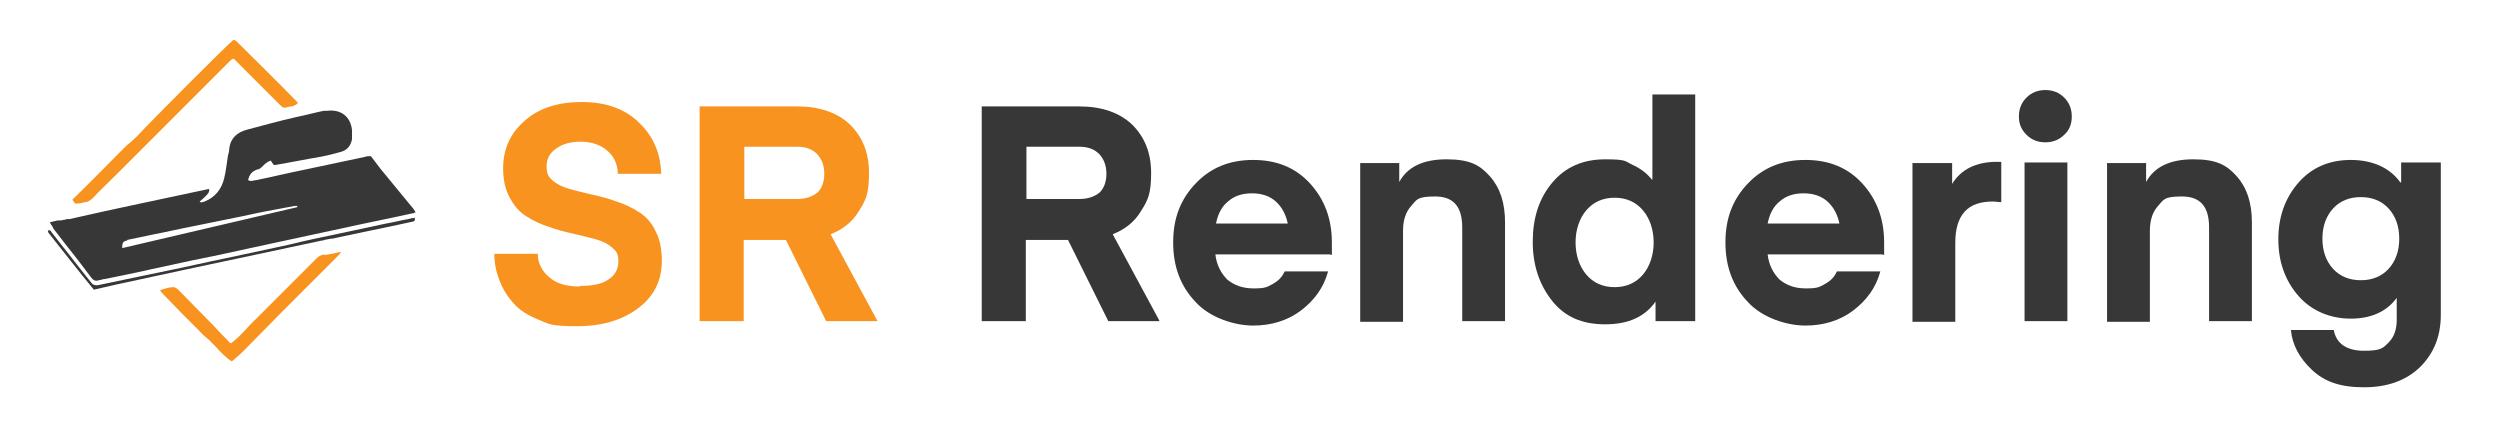 <?xml version="1.0" encoding="UTF-8"?>
<svg xmlns="http://www.w3.org/2000/svg" version="1.1" viewBox="0 0 397 69">
  <defs>
    <style>
      .cls-1 {
        fill: none;
      }

      .cls-2 {
        fill: #373737;
      }

      .cls-3 {
        fill: #f7931e;
      }
    </style>
  </defs>
  <!-- Generator: Adobe Illustrator 28.7.1, SVG Export Plug-In . SVG Version: 1.2.0 Build 142)  -->
  <g>
    <g id="Layer_1">
      <path class="cls-1" d="M47.2,32.9c0,0,0-.1,0-.2-.1,0-.2,0-.4,0-1.6.3-3.2.6-4.8.9-1.6.3-3.2.7-4.8,1-2.1.4-4.3.9-6.4,1.3-2.1.4-4.2.9-6.3,1.3-1.4.3-2.9.6-4.3.9-.7.1-.8.4-.8,1.2,9.3-2.2,18.6-4.3,27.8-6.5Z"/>
      <path class="cls-2" d="M8.4,36.2c.8,1,1.6,2.1,2.4,3.1,1.3,1.6,2.5,3.2,3.7,4.8.3.4.7.6,1.2.4.3,0,.6-.2,1-.2,1.9-.4,3.9-.8,5.8-1.2,2.1-.5,4.2-.9,6.4-1.4,2.2-.5,4.5-.9,6.7-1.4,2.8-.6,5.5-1.2,8.3-1.8,3.6-.8,7.1-1.5,10.7-2.3,3.6-.8,7.2-1.5,10.8-2.3.2,0,.4-.1.6-.2-.2-.3-.3-.5-.4-.6-1.7-2.1-3.4-4.1-5.1-6.2l-1.6-2.1h-.2c-.2,0-.5,0-.7.1-.5.1-.9.2-1.4.3-2.8.6-5.7,1.2-8.5,1.8-2.5.5-4.9,1.1-7.4,1.6-.4,0-.8.3-1.3,0,.2-.9.6-1.4,1.5-1.7.3,0,.6-.3.8-.5.4-.4.7-.7,1.3-.9.2.3.3.5.5.7,0,0,.2,0,.2,0,2.4-.4,4.8-.9,7.2-1.3,1.1-.2,2.2-.5,3.3-.8,1-.3,1.5-1,1.7-2,0-.4,0-.9,0-1.4-.2-2.2-1.8-3.4-4-3.1-.2,0-.4,0-.5,0-1.5.3-2.9.7-4.4,1-2.6.6-5.2,1.3-7.8,2-1.5.4-2.6,1.3-2.8,3,0,.4-.1.8-.2,1.1-.2,1.2-.3,2.4-.6,3.6-.4,1.7-1.4,3-3.1,3.7-.2,0-.5.3-.8,0,.4-.3.7-.6,1-.9.3-.3.6-.6.5-1.1-7.4,1.6-14.8,3.1-22.2,4.8,0,0,0,0,0,0h-.6c0,.1,0,.1,0,.1-.2,0-.4,0-.6.1h-.4c0,0,0,0,0,0-.5,0-.9.2-1.5.3.2.4.4.6.5.8ZM51.1,27.1s0,0,0,0h0s0,0,0,0ZM20.2,38.1c1.4-.3,2.9-.6,4.3-.9,2.1-.4,4.2-.9,6.3-1.3,2.1-.4,4.3-.9,6.4-1.3,1.6-.3,3.2-.7,4.8-1,1.6-.3,3.2-.6,4.8-.9.1,0,.2,0,.4,0,0,0,0,.1,0,.2-9.3,2.2-18.5,4.3-27.8,6.5,0-.8.1-1.1.8-1.2Z"/>
      <path class="cls-3" d="M12.4,32.3c.4,0,.7-.1,1.1-.2.5,0,.8-.3,1.2-.6,1.2-1.3,2.5-2.5,3.8-3.8,2.8-2.8,5.5-5.5,8.3-8.3,3.2-3.2,6.5-6.5,9.7-9.7.2-.2.3-.3.6-.4.2.2.4.4.6.6,2.1,2.1,4.2,4.2,6.4,6.4,1,1,.8.9,2,.6.2,0,.5,0,.7-.2.2,0,.3-.2.5-.3,0-.1-.1-.2-.2-.3-3.1-3.2-6.3-6.3-9.5-9.5-.1-.1-.3-.2-.5-.3-.7.5-13.1,12.9-15.4,15.4h0s-1.1,1-1.1,1c0,0,0,0,0,0,0,0,0,0,0,0l-.5.4h0c-2.9,2.9-5.7,5.8-8.6,8.6.4.7.5.7,1,.6Z"/>
      <path class="cls-3" d="M51.5,40.4c-.6.1-1.1.4-1.5.9-.8.8-1.6,1.6-2.4,2.4-1.9,1.9-3.8,3.8-5.8,5.8-.1.1-.3.3-.4.4l-.7.7s0,0,0,0c-1.4,1.3-2.5,2.8-4,3.9-.2,0-.3-.1-.4-.3-.8-.8-1.6-1.6-2.4-2.5-1.9-1.9-3.8-3.9-5.7-5.8-.2-.1-.4-.3-.6-.3-.7,0-1.4.2-2.2.5.2.3.4.5.6.7,1.9,2,3.8,3.9,5.8,5.9.4.5,1,.9,1.4,1.3.4.4.7.7,1.1,1.1.8.9,1.6,1.7,2.5,2.3.6-.5,1.2-1,1.7-1.5,2.2-2.2,4.3-4.4,6.5-6.6,2.9-2.9,5.8-5.8,8.6-8.6.2-.2.4-.4.5-.6,0,0,0,0,0-.1-.9.2-1.7.4-2.6.5Z"/>
      <path class="cls-2" d="M65.9,34.6c-.4,0-.7.1-1.1.2-1.2.2-2.3.5-3.5.7-2.3.5-4.7,1-7,1.5-2.9.6-5.8,1.2-8.6,1.9-3.3.7-6.5,1.4-9.8,2.1-3,.6-5.9,1.3-8.9,1.9-2.4.5-4.8,1-7.2,1.5-1.4.3-2.9.6-4.3.9-.4,0-.7,0-1-.4-.2-.3-.5-.6-.8-1-1.8-2.3-3.7-4.7-5.5-7-.1-.2-.2-.4-.6-.3,0,.2.1.4.2.5,2.4,3,4.7,6,7.1,8.9,1.2-.3,2.3-.5,3.5-.8,3.7-.8,7.4-1.6,11.1-2.4,3.8-.8,7.5-1.6,11.3-2.4,3.4-.7,6.9-1.5,10.3-2.2.1,0,.3,0,.4-.1l1.1-.2c.2,0,.4,0,.6-.1h0s0,0,0,0c0,0,0,0,0,0,3.3-.7,6.7-1.4,10-2.1.8-.2,1.5-.3,2.3-.5.3,0,.5-.2.3-.7Z"/>
      <g>
        <path class="cls-3" d="M92.2,45.4c1.9,0,3.4-.3,4.4-1,1.1-.7,1.6-1.7,1.6-2.9s-.3-1.6-1-2.2c-.7-.6-1.5-1-2.6-1.3-1.1-.3-2.3-.6-3.6-.9-1.3-.3-2.6-.6-3.9-1.1-1.3-.4-2.5-1-3.6-1.7-1.1-.7-1.9-1.7-2.6-3-.7-1.3-1-2.8-1-4.6,0-3,1.1-5.5,3.4-7.5,2.2-2,5.3-3,9.1-3s6.9,1.1,9.1,3.3c2.3,2.2,3.4,4.9,3.5,8.1h-6.9c0-1.5-.6-2.8-1.7-3.7-1-.9-2.5-1.4-4.2-1.4s-2.9.4-3.9,1.1c-1,.7-1.5,1.6-1.5,2.8s.3,1.7,1,2.3c.7.6,1.6,1,2.6,1.3,1.1.3,2.3.6,3.6.9,1.3.3,2.6.6,3.9,1.1,1.3.4,2.5,1,3.6,1.7,1.1.7,2,1.7,2.6,3,.7,1.3,1,2.9,1,4.7,0,3.1-1.2,5.6-3.7,7.5-2.5,1.9-5.7,2.9-9.8,2.9s-4.3-.3-6-1-3.1-1.5-4.1-2.7c-1-1.1-1.7-2.3-2.2-3.6-.5-1.3-.8-2.7-.8-4.2h6.9c0,1.5.7,2.8,1.8,3.7,1.1,1,2.7,1.5,4.8,1.5Z"/>
        <path class="cls-3" d="M139.3,51h-8.1l-6.4-12.9h-6.7v12.9h-7V16.9h15.5c3.6,0,6.4,1,8.4,2.9,2,2,3,4.5,3,7.7s-.5,4.3-1.6,6c-1,1.7-2.5,2.9-4.5,3.7l7.4,13.7ZM129.8,30.6c.7-.7,1.1-1.7,1.1-3s-.4-2.3-1.1-3.1c-.8-.8-1.8-1.2-3.2-1.2h-8.4v8.3h8.4c1.4,0,2.5-.4,3.3-1.1Z"/>
        <path class="cls-2" d="M184.1,51h-8.1l-6.4-12.9h-6.7v12.9h-7V16.9h15.5c3.6,0,6.4,1,8.4,2.9,2,2,3,4.5,3,7.7s-.5,4.3-1.6,6c-1,1.7-2.5,2.9-4.5,3.7l7.4,13.7ZM174.6,30.6c.7-.7,1.1-1.7,1.1-3s-.4-2.3-1.1-3.1c-.8-.8-1.8-1.2-3.2-1.2h-8.4v8.3h8.4c1.4,0,2.5-.4,3.3-1.1Z"/>
        <path class="cls-2" d="M211.2,40.4h-18.2c.2,1.7.9,3,1.9,4,1.1.9,2.4,1.4,4.2,1.4s2.1-.2,3-.7c.9-.5,1.5-1.1,1.9-2h6.9c-.7,2.6-2.2,4.6-4.3,6.2s-4.7,2.4-7.6,2.4-6.8-1.2-9.1-3.7c-2.4-2.5-3.6-5.6-3.6-9.5s1.2-6.9,3.6-9.4c2.4-2.5,5.4-3.7,9.1-3.7s6.7,1.2,9,3.7c2.3,2.5,3.5,5.6,3.5,9.4v2ZM198.8,30.7c-1.5,0-2.8.4-3.8,1.3-1,.8-1.6,2-1.9,3.5h11.4c-.3-1.4-.9-2.6-1.9-3.5-1-.9-2.3-1.3-3.8-1.3Z"/>
        <path class="cls-2" d="M222.2,25.8v3.1c1.3-2.4,3.8-3.6,7.5-3.6s5.3.9,6.9,2.7c1.6,1.8,2.4,4.2,2.4,7.3v15.7h-6.8v-14.9c0-3.3-1.4-4.9-4.3-4.9s-2.9.5-3.8,1.5c-.9,1-1.3,2.3-1.3,4v14.4h-6.8v-25.2h6.3Z"/>
        <path class="cls-2" d="M262.4,28.5v-13.5h6.8v36h-6.3v-3.1c-1.7,2.4-4.3,3.6-8,3.6s-6.4-1.2-8.4-3.7-3.1-5.6-3.1-9.4,1-6.9,3.1-9.4,4.9-3.7,8.4-3.7,3.1.3,4.4.9,2.3,1.4,3,2.3ZM260.9,43.6c1.1-1.3,1.7-3.1,1.7-5.1s-.6-3.8-1.7-5.1c-1.1-1.3-2.6-2-4.5-2s-3.4.7-4.5,2c-1.1,1.3-1.7,3.1-1.7,5.1s.6,3.8,1.7,5.1c1.1,1.3,2.6,2,4.5,2s3.4-.7,4.5-2Z"/>
        <path class="cls-2" d="M298.9,40.4h-18.2c.2,1.7.9,3,1.9,4,1.1.9,2.4,1.4,4.2,1.4s2.1-.2,3-.7c.9-.5,1.5-1.1,1.9-2h6.9c-.7,2.6-2.2,4.6-4.3,6.2s-4.7,2.4-7.6,2.4-6.8-1.2-9.1-3.7c-2.4-2.5-3.6-5.6-3.6-9.5s1.2-6.9,3.6-9.4c2.4-2.5,5.4-3.7,9.1-3.7s6.7,1.2,9,3.7c2.3,2.5,3.5,5.6,3.5,9.4v2ZM286.4,30.7c-1.5,0-2.8.4-3.8,1.3-1,.8-1.6,2-1.9,3.5h11.4c-.3-1.4-.9-2.6-1.9-3.5-1-.9-2.3-1.3-3.8-1.3Z"/>
        <path class="cls-2" d="M317.8,25.7v6.4c-.5,0-.9-.1-1.3-.1-2,0-3.5.5-4.5,1.6-1,1.1-1.5,2.7-1.5,5v12.5h-6.8v-25.2h6.3v3.3c1.4-2.3,3.8-3.5,7.1-3.5h.8Z"/>
        <path class="cls-2" d="M327.8,21.4c-.8.8-1.8,1.2-3,1.2s-2.2-.4-3-1.2c-.8-.8-1.2-1.7-1.2-2.9s.4-2.2,1.2-3c.8-.8,1.8-1.2,3-1.2s2.2.4,3,1.2c.8.8,1.2,1.8,1.2,3s-.4,2.2-1.2,2.9ZM321.5,51v-25.2h6.8v25.2h-6.8Z"/>
        <path class="cls-2" d="M340.8,25.8v3.1c1.3-2.4,3.8-3.6,7.5-3.6s5.3.9,6.9,2.7c1.6,1.8,2.4,4.2,2.4,7.3v15.7h-6.8v-14.9c0-3.3-1.4-4.9-4.3-4.9s-2.9.5-3.8,1.5c-.9,1-1.3,2.3-1.3,4v14.4h-6.8v-25.2h6.3Z"/>
        <path class="cls-2" d="M381.3,28.9v-3.1h6.3v24.2c0,3.4-1.1,6.1-3.3,8.3-2.2,2.1-5.1,3.2-8.9,3.2s-6.3-.9-8.3-2.8c-2-1.9-3.1-4-3.3-6.3h6.8c.4,2.2,2.1,3.3,4.8,3.3s3-.4,3.9-1.3c.9-.9,1.3-2.1,1.3-3.6v-3.5c-1.6,2.2-4.1,3.3-7.3,3.3s-6.2-1.2-8.3-3.6c-2.1-2.4-3.2-5.4-3.2-9s1.1-6.6,3.2-9c2.1-2.4,4.9-3.6,8.3-3.6s6.2,1.2,7.9,3.6ZM379.3,42.7c1.1-1.2,1.7-2.8,1.7-4.8s-.6-3.6-1.7-4.8c-1.1-1.2-2.6-1.8-4.4-1.8s-3.3.6-4.4,1.8c-1.1,1.2-1.7,2.8-1.7,4.8s.6,3.6,1.7,4.8c1.1,1.2,2.6,1.8,4.4,1.8s3.3-.6,4.4-1.8Z"/>
      </g>
    </g>
  </g>
</svg>